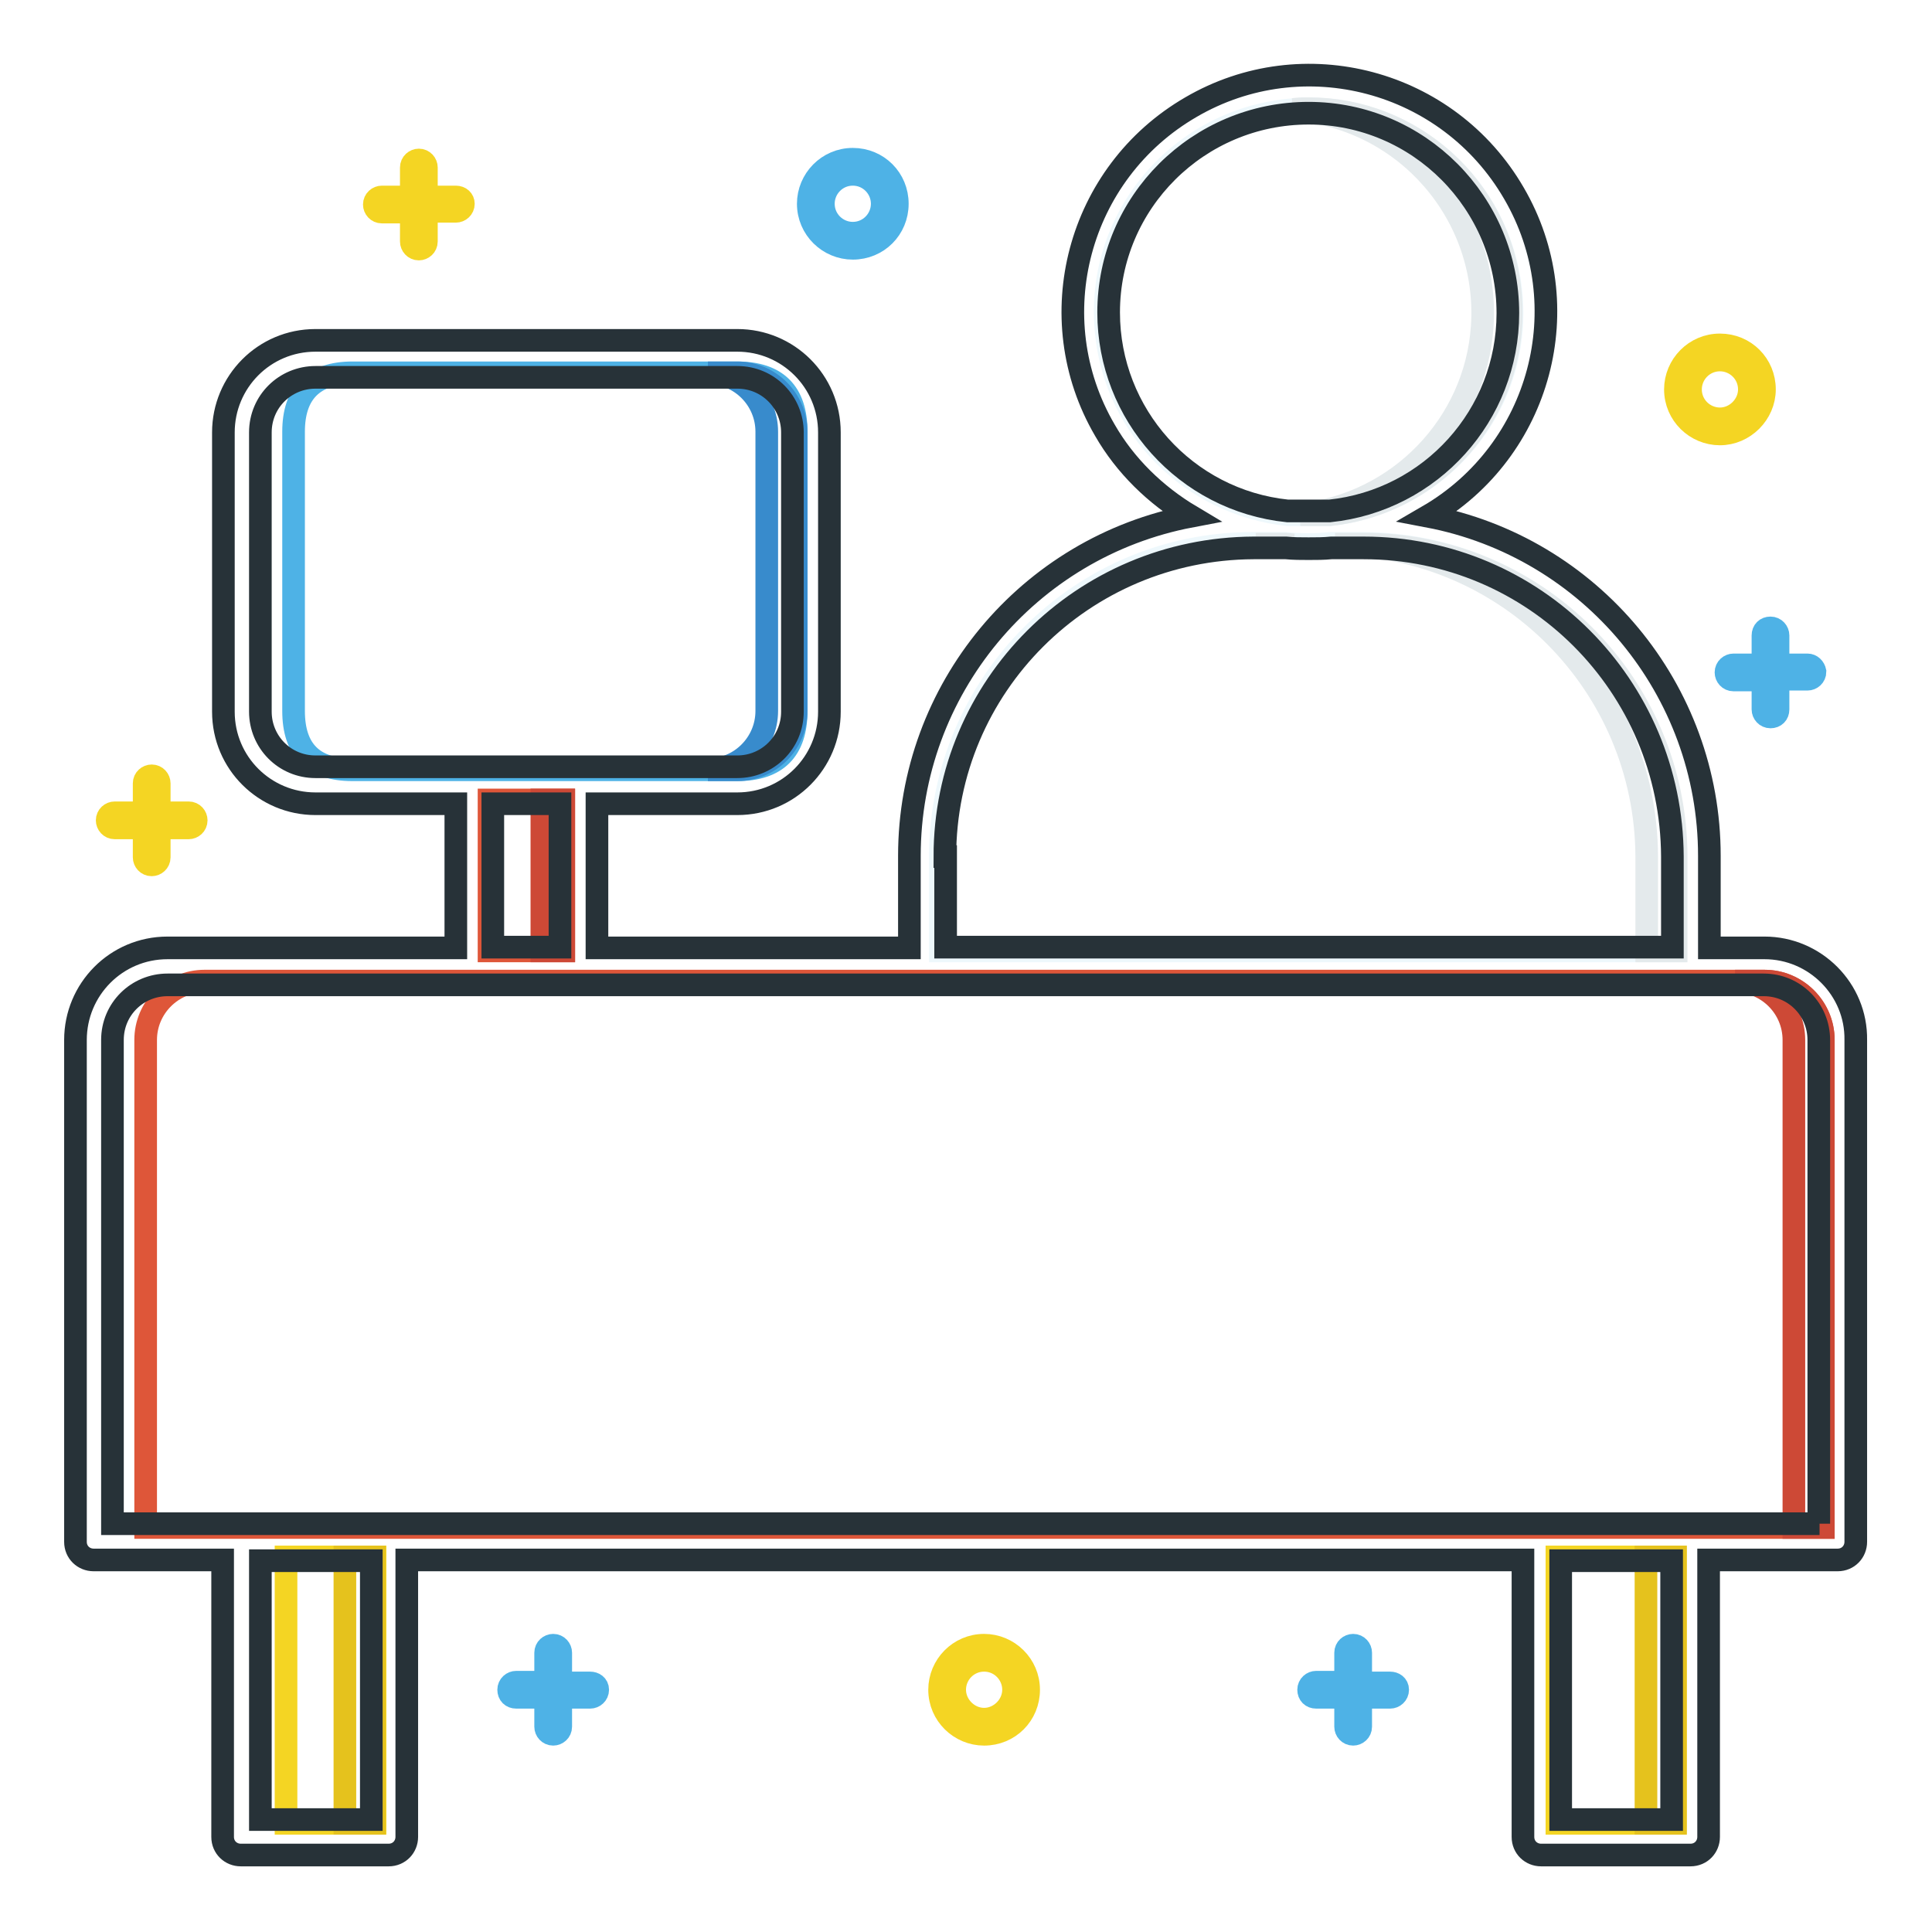 <?xml version="1.0" encoding="utf-8"?>
<!-- Svg Vector Icons : http://www.onlinewebfonts.com/icon -->
<!DOCTYPE svg PUBLIC "-//W3C//DTD SVG 1.1//EN" "http://www.w3.org/Graphics/SVG/1.1/DTD/svg11.dtd">
<svg version="1.1" xmlns="http://www.w3.org/2000/svg" xmlns:xlink="http://www.w3.org/1999/xlink" x="0px" y="0px" viewBox="0 0 256 256" enable-background="new 0 0 256 256" xml:space="preserve">
<g> <path stroke-width="3" fill-opacity="0" stroke="#f4d523"  d="M25,107.7h-3.9v-3.9c0-0.5-0.4-1-1-1c-0.5,0-1,0.4-1,1v3.9h-3.9c-0.5,0-1,0.4-1,1c0,0.5,0.4,1,1,1h3.9v3.9 c0,0.5,0.4,1,1,1c0.5,0,1-0.4,1-1v-3.9H25c0.5,0,1-0.4,1-1C26,108.2,25.6,107.7,25,107.7z M60.4,26.1h-3.9v-3.9c0-0.5-0.4-1-1-1 c-0.5,0-1,0.4-1,1v3.9h-3.9c-0.5,0-1,0.4-1,1c0,0.5,0.4,1,1,1h3.9v3.9c0,0.5,0.4,1,1,1c0.5,0,1-0.4,1-1V28h3.9c0.5,0,1-0.4,1-1 C61.4,26.5,61,26.1,60.4,26.1z"/> <path stroke-width="3" fill-opacity="0" stroke="#4eb2e6"  d="M78.2,223h-3.9V219c0-0.5-0.4-1-1-1c-0.5,0-1,0.4-1,1v3.9h-3.9c-0.5,0-1,0.4-1,1s0.4,1,1,1h3.9v3.9 c0,0.5,0.4,1,1,1c0.5,0,1-0.4,1-1v-3.9h3.9c0.5,0,1-0.4,1-1S78.7,223,78.2,223z M184.2,223h-3.9V219c0-0.5-0.4-1-1-1 c-0.5,0-1,0.4-1,1v3.9h-3.9c-0.5,0-1,0.4-1,1s0.4,1,1,1h3.9v3.9c0,0.5,0.4,1,1,1c0.5,0,1-0.4,1-1v-3.9h3.9c0.5,0,1-0.4,1-1 S184.7,223,184.2,223z M239.5,88.1h-3.9v-3.9c0-0.5-0.4-1-1-1s-1,0.4-1,1v3.9h-3.9c-0.5,0-1,0.4-1,1c0,0.5,0.4,1,1,1h3.9v3.9 c0,0.5,0.4,1,1,1s1-0.4,1-1V90h3.9c0.5,0,1-0.4,1-1C240.4,88.5,240,88.1,239.5,88.1z M113,32.9c-3.2,0-5.9-2.6-5.9-5.9 c0-3.2,2.6-5.9,5.9-5.9s5.9,2.6,5.9,5.9C118.9,30.3,116.3,32.9,113,32.9z M113,23.1c-2.2,0-3.9,1.8-3.9,3.9c0,2.2,1.8,3.9,3.9,3.9 c2.2,0,3.9-1.8,3.9-3.9C116.9,24.9,115.2,23.1,113,23.1z"/> <path stroke-width="3" fill-opacity="0" stroke="#f4d523"  d="M130.4,229.8c-3.2,0-5.9-2.6-5.9-5.9c0-3.2,2.6-5.9,5.9-5.9c3.2,0,5.9,2.6,5.9,5.9 C136.3,227.2,133.7,229.8,130.4,229.8z M130.4,220c-2.2,0-3.9,1.8-3.9,3.9s1.8,3.9,3.9,3.9s3.9-1.8,3.9-3.9S132.6,220,130.4,220z  M227.9,57.5c-3.2,0-5.9-2.6-5.9-5.9c0-3.2,2.6-5.9,5.9-5.9s5.9,2.6,5.9,5.9C233.8,54.8,231.1,57.5,227.9,57.5z M227.9,47.7 c-2.2,0-3.9,1.8-3.9,3.9c0,2.2,1.8,3.9,3.9,3.9s3.9-1.8,3.9-3.9C231.8,49.4,230,47.7,227.9,47.7z"/> <path stroke-width="3" fill-opacity="0" stroke="#4eb2e6"  d="M46.7,49.4h51c5.2,0,7.8,2.6,7.8,7.8v37c0,5.2-2.6,7.8-7.8,7.8h-51c-5.2,0-7.8-2.6-7.8-7.8v-37 C38.9,52.1,41.5,49.4,46.7,49.4z"/> <path stroke-width="3" fill-opacity="0" stroke="#eef8fc"  d="M222,113.4c0-22.8-18.5-41.3-41.4-41.4h-4.3c-2,0.2-4,0.2-6,0h-4.3c-22.8,0-41.3,18.5-41.4,41.4V126H222 V113.4z M170.6,68.2h5.6c14.8-1.6,25.6-14.8,24-29.6c-1.6-14.8-14.8-25.6-29.6-24c-14.8,1.6-25.6,14.8-24,29.6 C147.9,56.8,157.9,66.8,170.6,68.2z"/> <path stroke-width="3" fill-opacity="0" stroke="#de5639"  d="M64.8,106h9.9v20h-9.9V106z"/> <path stroke-width="3" fill-opacity="0" stroke="#cd4936"  d="M71.8,106h2.9v20h-2.9V106z"/> <path stroke-width="3" fill-opacity="0" stroke="#f4d523"  d="M206.3,206.3H222v35.3h-15.7V206.3z"/> <path stroke-width="3" fill-opacity="0" stroke="#de5639"  d="M233.8,130H27.1c-4.3,0-7.8,3.5-7.8,7.8v64.6h222.3v-64.6C241.6,133.5,238.1,130,233.8,130z"/> <path stroke-width="3" fill-opacity="0" stroke="#f4d523"  d="M37.9,206.3h11.8v35.3H37.9V206.3z"/> <path stroke-width="3" fill-opacity="0" stroke="#388bcc"  d="M97.7,49.4h-3.9c4.3,0,7.8,3.5,7.8,7.8v37c0,4.3-3.5,7.8-7.8,7.8h3.9c4.3,0,7.8-3.5,7.8-7.8v-37 C105.5,53,102,49.4,97.7,49.4z"/> <path stroke-width="3" fill-opacity="0" stroke="#e4eaec"  d="M171.4,72.2l-1.1-0.1h-3.9C168.1,72.2,169.8,72.3,171.4,72.2z M180.7,72.1h-3.8 c22.8,0.1,41.2,18.6,41.3,41.4V126h3.9v-12.6C222,90.6,203.5,72.1,180.7,72.1z M173.4,14.4c-0.7,0-1.3,0-2,0.1 c14.9,1.1,26,14,25,28.8c-0.9,13-11.1,23.5-24.1,24.9h3.9c14.8-1.6,25.5-14.9,23.9-29.7C198.7,24.8,187.1,14.4,173.4,14.4z"/> <path stroke-width="3" fill-opacity="0" stroke="#e5c21d"  d="M218.1,206.3h3.9v35.3h-3.9V206.3z"/> <path stroke-width="3" fill-opacity="0" stroke="#cd4936"  d="M233.8,130h-3.9c4.3,0,7.8,3.5,7.8,7.8v64.6h3.9v-64.6C241.6,133.5,238.1,130,233.8,130z"/> <path stroke-width="3" fill-opacity="0" stroke="#e5c21d"  d="M45.7,206.3h3.9v35.3h-3.9V206.3z"/> <path stroke-width="3" fill-opacity="0" stroke="#273238"  d="M233.8,125.6h-7.3v-12.2c0-22-15.7-40.9-37.3-45c15-8.7,20.1-27.9,11.4-42.8c-8.7-15-27.9-20.1-42.8-11.4 c-15,8.7-20.1,27.9-11.4,42.8c2.7,4.7,6.7,8.6,11.4,11.4c-21.6,4.1-37.3,23-37.3,45v12.2H79.1v-19.1h18.6c6.8,0,12.2-5.5,12.2-12.2 v-37c0-6.8-5.5-12.2-12.2-12.2H41.8c-6.8,0-12.2,5.5-12.2,12.2v37c0,6.8,5.5,12.2,12.2,12.2h18.6v19.1H22.2 c-6.8,0-12.2,5.5-12.2,12.2v66.5c0,1.4,1.1,2.4,2.4,2.4h17.1v36.7c0,1.4,1.1,2.4,2.4,2.4h19.6c1.4,0,2.4-1.1,2.4-2.4v-36.7h147.9 v36.7c0,1.4,1.1,2.4,2.4,2.4H224c1.4,0,2.4-1.1,2.4-2.4v-36.7h17.1c1.4,0,2.4-1.1,2.4-2.4v-66.5C246,131.1,240.5,125.6,233.8,125.6 z M146.9,41.4c0-14.6,11.9-26.4,26.5-26.4c14.6,0,26.4,11.9,26.4,26.5c0,13.5-10.2,24.8-23.6,26.2h-5.6 C157.1,66.3,146.9,54.9,146.9,41.4L146.9,41.4z M125.2,113.5c0-22.6,18.3-40.8,40.9-40.9h4.3c1,0.1,2,0.1,3,0.1s2,0,3-0.1h4.3 c22.6,0,40.8,18.3,40.9,40.9v12h-96.3V113.5z M41.8,101.6c-4.1,0-7.3-3.3-7.3-7.3v-37c0-4.1,3.3-7.3,7.3-7.3h55.9 c4.1,0,7.3,3.3,7.3,7.3v37c0,4.1-3.3,7.3-7.3,7.3H41.8z M74.2,106.5v19h-8.9v-19H74.2z M49.2,241.1H34.5v-34.3h14.7V241.1z  M221.5,241.1h-14.7v-34.3h14.7V241.1z M241.1,201.9H14.9v-64.1c0-4.1,3.3-7.3,7.3-7.3h211.5c4.1,0,7.3,3.3,7.3,7.3V201.9z"/></g>
</svg>